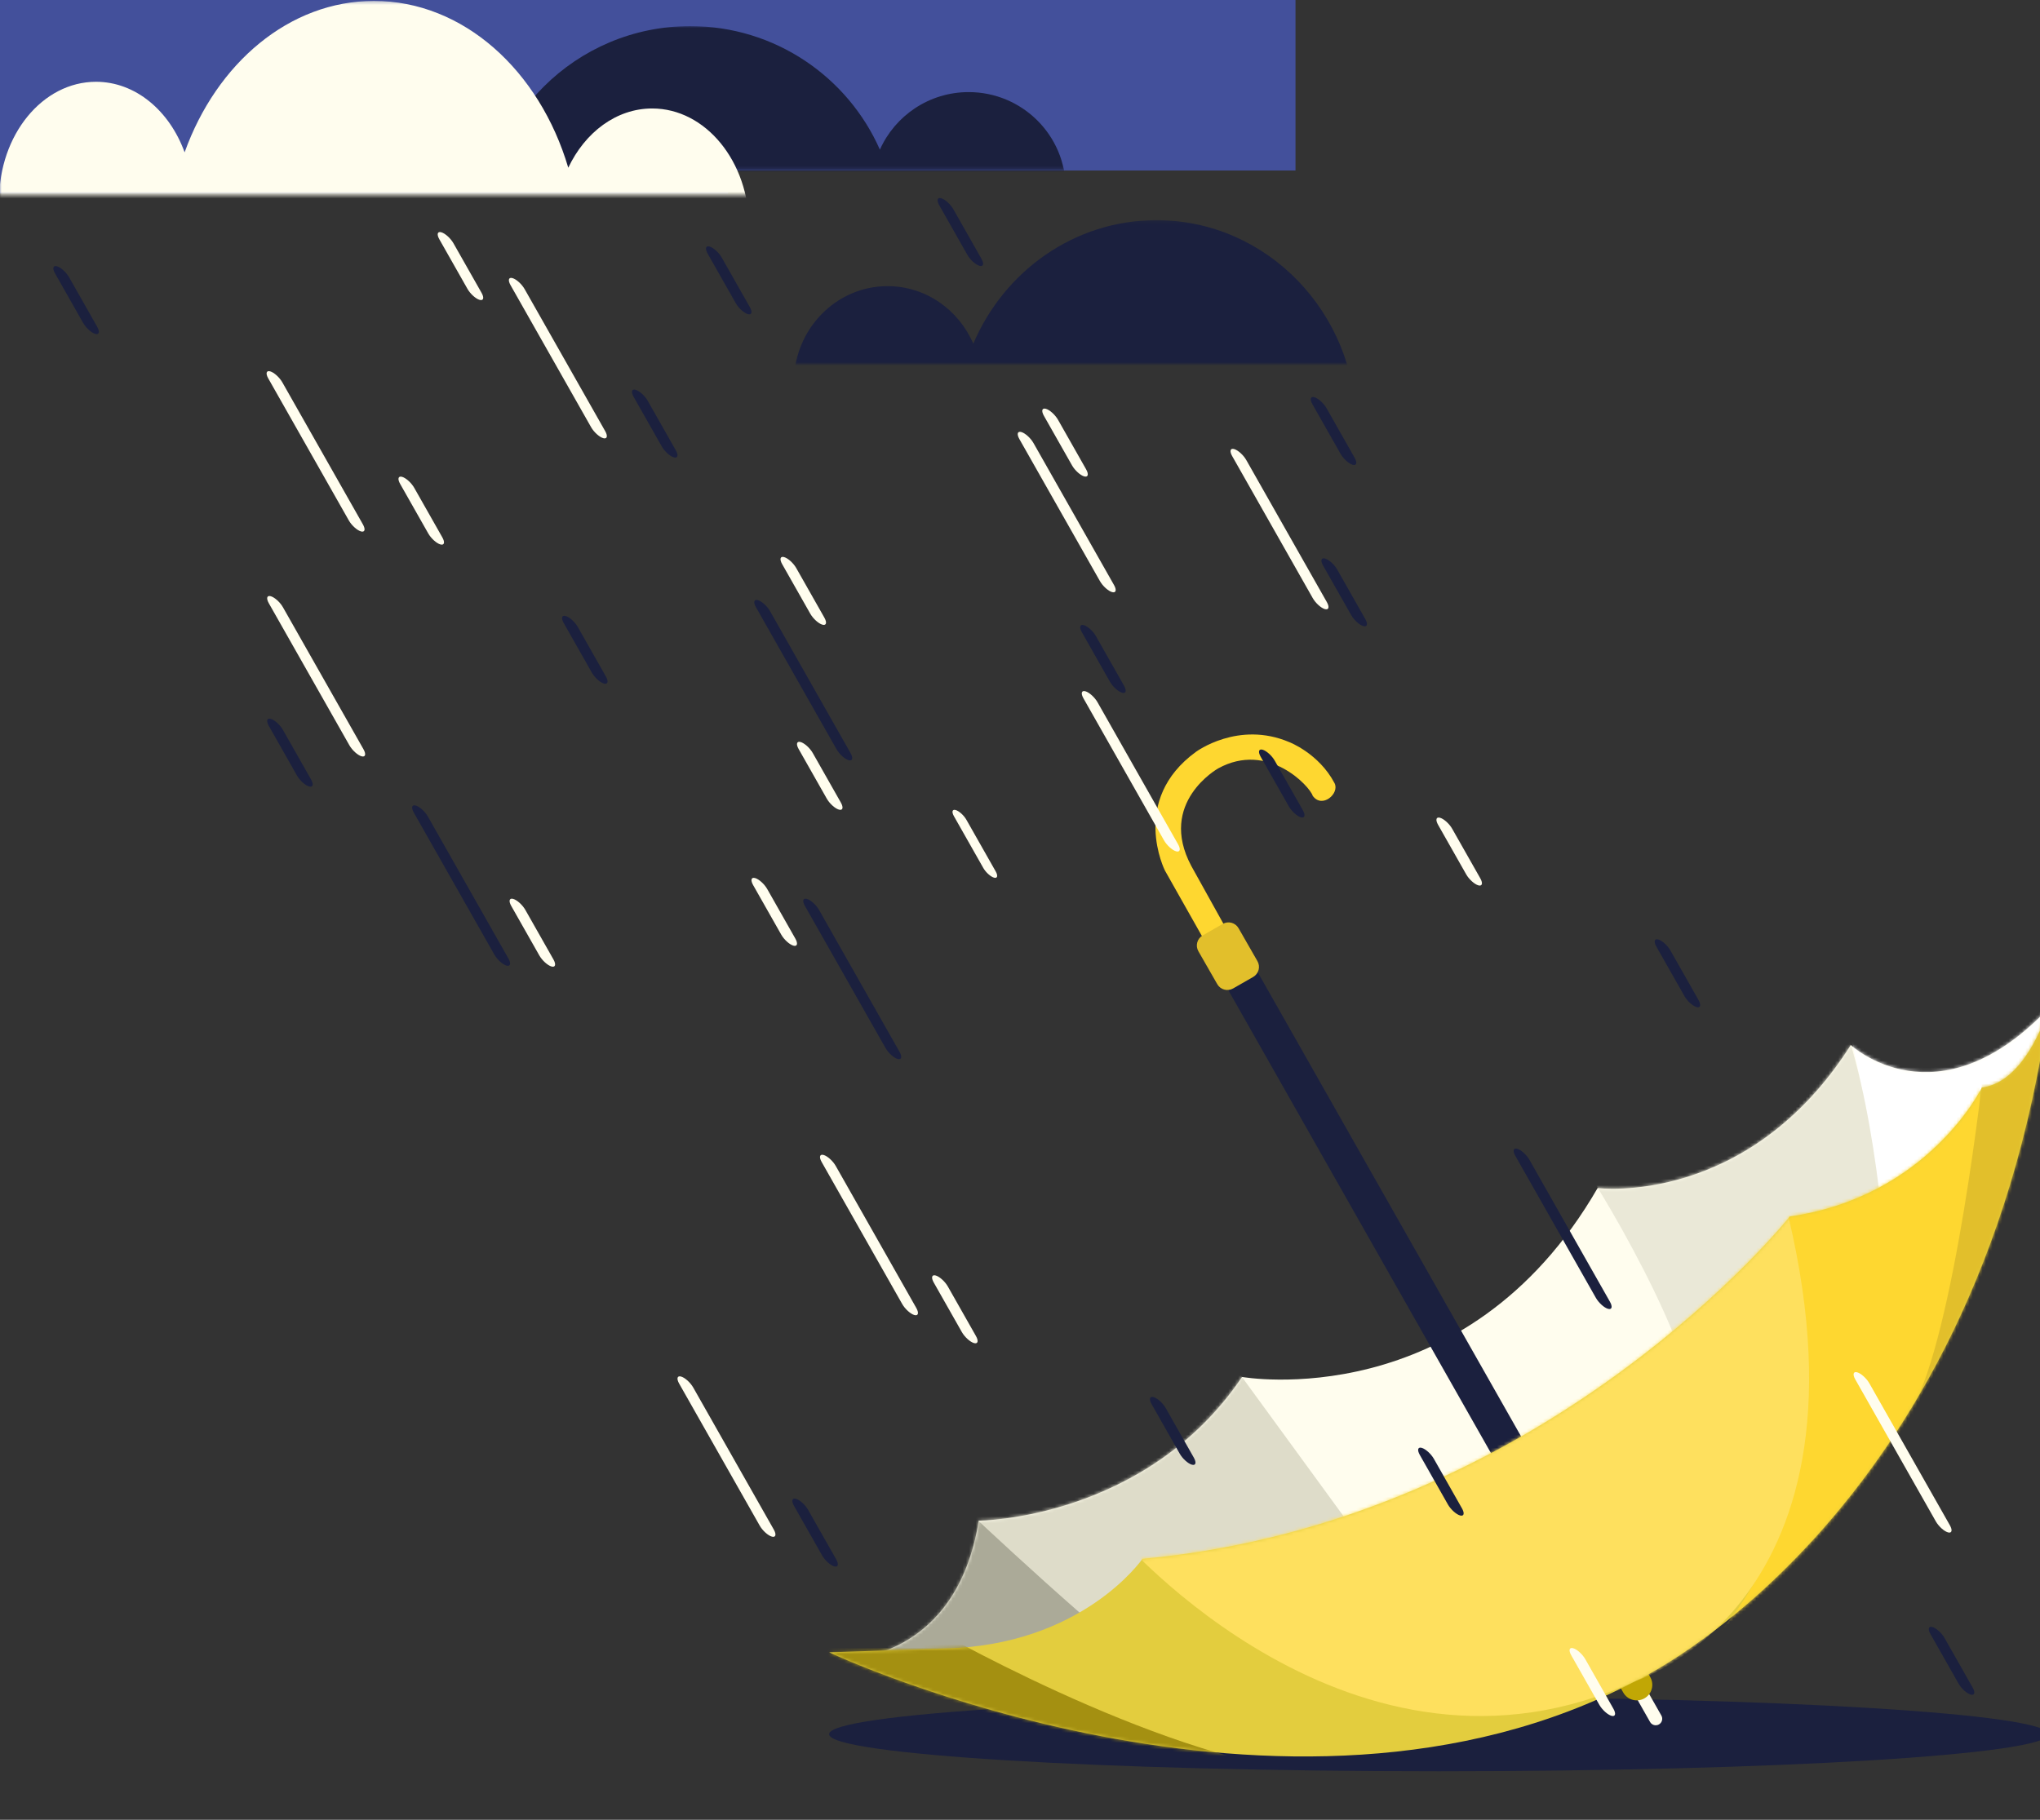 <svg width="622" height="555" viewBox="0 0 622 555" fill="none" xmlns="http://www.w3.org/2000/svg">
<rect x="0" y="0" width="622" height="555" fill="#333333" stroke="none"/>
<g clip-path="url(#clip0_1853_13036)">
<path fill-rule="evenodd" clip-rule="evenodd" d="M438.716 517.602C541.326 517.602 624.633 522.666 624.633 528.903C624.633 535.141 541.326 540.205 438.716 540.205C336.105 540.205 252.797 535.141 252.797 528.903C252.797 522.666 336.104 517.602 438.716 517.602Z" fill="#1B203E"/>
<path fill-rule="evenodd" clip-rule="evenodd" d="M487.043 488.815C486.503 487.862 485.292 487.528 484.34 488.067C483.389 488.608 483.054 489.818 483.594 490.77L503.109 525.177C503.649 526.128 504.861 526.463 505.812 525.923C506.764 525.383 507.099 524.172 506.558 523.221L487.043 488.815Z" fill="#FFFDEE"/>
<path fill-rule="evenodd" clip-rule="evenodd" d="M486.378 481.9C485.087 479.624 482.193 478.825 479.917 480.115C477.643 481.407 476.842 484.302 478.132 486.577L494.928 516.187C496.218 518.463 499.113 519.262 501.388 517.972C503.664 516.681 504.464 513.786 503.173 511.511L486.378 481.9Z" fill="#C1A705"/>
<path fill-rule="evenodd" clip-rule="evenodd" d="M258.055 505.866C258.055 505.866 291.562 506.333 298.415 463.786C298.415 463.786 349.234 463.571 378.714 419.95C378.714 419.95 446.848 432.082 487.116 362.34C487.116 362.34 532.932 368.214 564.326 318.714C564.326 318.714 590.653 343.401 624.631 307.451C624.631 307.451 597.675 443.128 489.792 490.873C381.909 538.616 336.188 535.118 258.055 505.866Z" fill="#FFFDEE"/>
<mask id="mask0_1853_13036" style="mask-type:luminance" maskUnits="userSpaceOnUse" x="258" y="307" width="367" height="221">
<path d="M258.055 505.866C258.055 505.866 291.562 506.333 298.415 463.786C298.415 463.786 349.234 463.571 378.714 419.95C378.714 419.95 446.848 432.082 487.116 362.34C487.116 362.34 532.932 368.214 564.326 318.714C564.326 318.714 590.653 343.401 624.631 307.451C624.631 307.451 597.675 443.128 489.792 490.873C381.909 538.616 336.188 535.118 258.055 505.866Z" fill="white"/>
</mask>
<g mask="url(#mask0_1853_13036)">
<path fill-rule="evenodd" clip-rule="evenodd" d="M562.586 308.689C562.586 308.689 562.645 309.485 563.264 312.046C567.111 327.951 577.25 373.132 572.993 393.255C572.993 393.255 643.625 348.906 642.813 307.088C642.813 307.088 590.16 289.042 562.586 308.689Z" fill="white"/>
<path fill-rule="evenodd" clip-rule="evenodd" d="M480.188 352.35C480.75 350.343 514.739 405.577 516.196 427.846L575.114 385.726C575.114 385.726 572.049 333.785 559.833 306.258L480.188 352.35Z" fill="#EAE8D7"/>
<path fill-rule="evenodd" clip-rule="evenodd" d="M366.249 402.925L421.68 478.912L350.708 510.502C350.708 510.502 283.371 456.837 283.078 446.576C283.078 446.576 353.515 408.119 366.249 402.925Z" fill="#DEDCC9"/>
<path fill-rule="evenodd" clip-rule="evenodd" d="M293.956 459.759C293.956 459.759 339.326 502.604 353.346 511.164C353.346 511.164 254.365 510.167 239.836 498.233C239.836 498.233 280.911 495.033 293.956 459.759Z" fill="#ABAA98"/>
</g>
<path fill-rule="evenodd" clip-rule="evenodd" d="M376.133 283.555L367 288.736L460.231 453.108L469.365 447.928L376.133 283.555Z" fill="#1B203E"/>
<path fill-rule="evenodd" clip-rule="evenodd" d="M406.893 238.832C408.559 241.99 403.082 246.743 400.237 242.69C399.378 239.822 386.604 225.981 371.417 234.355C371.417 234.355 352.891 244.729 363.236 264.116L376.52 288.023L369.985 291.713L355.202 265.527C355.202 265.527 344.329 244.078 364.653 229.296C364.653 229.296 377.563 219.706 393.126 226.345C393.126 226.345 402.119 229.779 406.893 238.832Z" fill="#FED730"/>
<path fill-rule="evenodd" clip-rule="evenodd" d="M377.64 283.089C376.671 281.399 374.512 280.814 372.821 281.782L366.696 285.294C365.006 286.263 364.421 288.421 365.389 290.112L371.15 300.161C372.119 301.851 374.278 302.437 375.969 301.468L382.093 297.957C383.784 296.988 384.368 294.829 383.399 293.139L377.64 283.089Z" fill="#E2BF2B"/>
<path fill-rule="evenodd" clip-rule="evenodd" d="M624.633 307.451C624.633 307.451 618.103 330.01 604.272 331.681C604.272 331.681 588.131 364.91 545.713 371.011C545.713 371.011 471.812 464.082 348.332 475.429C348.332 475.429 330.04 502.012 287.562 502.769L252.797 503.936C252.797 503.936 391.749 569.179 498.763 512.649C498.763 512.649 602.395 464.746 624.633 307.451Z" fill="#E3CD3E"/>
<mask id="mask1_1853_13036" style="mask-type:luminance" maskUnits="userSpaceOnUse" x="252" y="307" width="373" height="229">
<path d="M624.633 307.451C624.633 307.451 618.103 330.01 604.272 331.681C604.272 331.681 588.131 364.91 545.713 371.011C545.713 371.011 471.812 464.082 348.332 475.429C348.332 475.429 330.04 502.012 287.562 502.769L252.797 503.936C252.797 503.936 391.749 569.179 498.763 512.649C498.763 512.649 602.395 464.746 624.633 307.451Z" fill="white"/>
</mask>
<g mask="url(#mask1_1853_13036)">
<path fill-rule="evenodd" clip-rule="evenodd" d="M543.639 364.873C543.639 364.873 568.073 445.941 524.433 497.794C487.677 541.467 576.43 453.966 576.43 453.966C576.43 453.966 608.822 366.046 603.077 326.892C603.077 326.892 564.711 346.524 543.639 364.873Z" fill="#FED730"/>
<path fill-rule="evenodd" clip-rule="evenodd" d="M340.938 468.293C340.938 468.293 412.689 552.52 498.762 512.649C498.762 512.649 578.056 487.86 542.364 359.649L357.729 454.06L345.268 463.913L340.938 468.293Z" fill="#FEE05E"/>
<path fill-rule="evenodd" clip-rule="evenodd" d="M604.838 325.762C604.838 325.762 596.021 407.037 582.719 430.336C582.719 430.336 632.761 356.989 630.035 296.908C630.035 296.908 619.767 321.485 604.838 325.762Z" fill="#E2BF2B"/>
<path fill-rule="evenodd" clip-rule="evenodd" d="M281.465 495.027C281.465 495.027 351.551 535.755 400.631 540.696C400.631 540.696 244.643 534.895 237.883 501.192C237.883 501.192 262.095 503.363 281.465 495.027Z" fill="#A49011"/>
</g>
<path fill-rule="evenodd" clip-rule="evenodd" d="M86.091 116.621C85.228 115.098 83.565 113.591 82.379 113.258C81.193 112.925 80.931 113.89 81.794 115.413L106.35 158.716C107.213 160.238 108.877 161.745 110.063 162.077C111.249 162.411 111.512 161.446 110.648 159.923L86.091 116.621Z" fill="#FFFDEE"/>
<path fill-rule="evenodd" clip-rule="evenodd" d="M126.303 148.788C125.44 147.266 123.776 145.759 122.59 145.427C121.404 145.093 121.141 146.058 122.004 147.581L130.569 162.684C131.432 164.206 133.097 165.713 134.284 166.047C135.469 166.379 135.731 165.414 134.868 163.892L126.303 148.788Z" fill="#FFFDEE"/>
<path fill-rule="evenodd" clip-rule="evenodd" d="M138.26 74.198C137.397 72.677 135.733 71.17 134.547 70.836C133.36 70.502 133.099 71.468 133.962 72.991L142.526 88.093C143.389 89.616 145.054 91.122 146.24 91.456C147.426 91.789 147.689 90.823 146.825 89.302L138.26 74.198Z" fill="#FFFDEE"/>
<path fill-rule="evenodd" clip-rule="evenodd" d="M197.494 122.242C196.631 120.719 194.967 119.212 193.781 118.879C192.594 118.546 192.333 119.511 193.196 121.034L201.761 136.136C202.624 137.659 204.288 139.166 205.474 139.499C206.66 139.832 206.922 138.867 206.059 137.344L197.494 122.242Z" fill="#1B203E"/>
<path fill-rule="evenodd" clip-rule="evenodd" d="M21.073 84.574C20.21 83.052 18.545 81.545 17.359 81.211C16.173 80.879 15.911 81.844 16.774 83.366L25.339 98.469C26.202 99.992 27.866 101.497 29.052 101.831C30.238 102.165 30.501 101.2 29.638 99.677L21.073 84.574Z" fill="#1B203E"/>
<path fill-rule="evenodd" clip-rule="evenodd" d="M86.268 222.606C85.404 221.083 83.74 219.577 82.555 219.243C81.368 218.911 81.107 219.876 81.97 221.398L90.534 236.502C91.397 238.024 93.062 239.53 94.248 239.863C95.434 240.197 95.696 239.232 94.832 237.709L86.268 222.606Z" fill="#1B203E"/>
<path fill-rule="evenodd" clip-rule="evenodd" d="M322.596 128.037C321.732 126.515 320.07 125.008 318.883 124.675C317.696 124.341 317.435 125.307 318.298 126.83L326.862 141.932C327.726 143.455 329.389 144.961 330.576 145.295C331.763 145.628 332.024 144.662 331.162 143.141L322.596 128.037Z" fill="#FFFDEE"/>
<path fill-rule="evenodd" clip-rule="evenodd" d="M242.783 173.264C241.92 171.742 240.257 170.235 239.07 169.902C237.884 169.569 237.622 170.534 238.485 172.057L247.05 187.16C247.913 188.682 249.577 190.189 250.764 190.522C251.95 190.855 252.212 189.89 251.349 188.367L242.783 173.264Z" fill="#FFFDEE"/>
<path fill-rule="evenodd" clip-rule="evenodd" d="M160.182 277.512C159.319 275.989 157.655 274.483 156.468 274.15C155.283 273.816 155.02 274.782 155.883 276.305L164.448 291.407C165.312 292.93 166.975 294.437 168.162 294.769C169.348 295.103 169.61 294.137 168.747 292.615L160.182 277.512Z" fill="#FFFDEE"/>
<path fill-rule="evenodd" clip-rule="evenodd" d="M289.003 392.365C288.14 390.842 286.475 389.336 285.289 389.002C284.103 388.669 283.841 389.634 284.704 391.157L293.269 406.259C294.132 407.782 295.796 409.288 296.982 409.622C298.168 409.954 298.431 408.989 297.567 407.468L289.003 392.365Z" fill="#FFFDEE"/>
<path fill-rule="evenodd" clip-rule="evenodd" d="M294.653 250.011C293.893 248.669 292.426 247.342 291.381 247.049C290.336 246.754 290.106 247.605 290.866 248.947L299.803 264.707C300.564 266.047 302.03 267.375 303.075 267.669C304.12 267.962 304.35 267.111 303.59 265.771L294.653 250.011Z" fill="#FFFDEE"/>
<path fill-rule="evenodd" clip-rule="evenodd" d="M247.816 229.667C246.951 228.145 245.288 226.638 244.101 226.304C242.916 225.972 242.653 226.937 243.517 228.459L252.081 243.563C252.945 245.085 254.608 246.591 255.795 246.924C256.981 247.258 257.243 246.293 256.38 244.77L247.816 229.667Z" fill="#FFFDEE"/>
<path fill-rule="evenodd" clip-rule="evenodd" d="M437.197 444.935C436.334 443.413 434.67 441.905 433.484 441.573C432.299 441.239 432.036 442.205 432.899 443.727L441.463 458.83C442.327 460.353 443.992 461.86 445.177 462.192C446.364 462.526 446.626 461.56 445.763 460.037L437.197 444.935Z" fill="#1B203E"/>
<path fill-rule="evenodd" clip-rule="evenodd" d="M483.369 506.041C482.506 504.519 480.842 503.012 479.656 502.679C478.469 502.345 478.208 503.311 479.071 504.833L487.636 519.937C488.499 521.459 490.163 522.966 491.349 523.299C492.536 523.633 492.798 522.667 491.934 521.145L483.369 506.041Z" fill="#FFFDEE"/>
<path fill-rule="evenodd" clip-rule="evenodd" d="M176.179 191.228C175.315 189.706 173.651 188.198 172.465 187.866C171.279 187.532 171.016 188.498 171.879 190.02L180.445 205.123C181.308 206.646 182.971 208.152 184.158 208.485C185.344 208.819 185.606 207.853 184.743 206.331L176.179 191.228Z" fill="#1B203E"/>
<path fill-rule="evenodd" clip-rule="evenodd" d="M220.057 78.55C219.194 77.028 217.529 75.522 216.344 75.189C215.157 74.855 214.896 75.82 215.759 77.343L224.323 92.446C225.186 93.968 226.851 95.475 228.036 95.808C229.223 96.141 229.486 95.176 228.621 93.654L220.057 78.55Z" fill="#1B203E"/>
<path fill-rule="evenodd" clip-rule="evenodd" d="M290.682 63.822C289.819 62.3 288.154 60.793 286.968 60.46C285.782 60.127 285.521 61.092 286.384 62.615L294.948 77.717C295.812 79.24 297.476 80.747 298.661 81.08C299.848 81.413 300.111 80.448 299.247 78.925L290.682 63.822Z" fill="#1B203E"/>
<path fill-rule="evenodd" clip-rule="evenodd" d="M233.936 271.155C233.073 269.632 231.409 268.125 230.223 267.792C229.036 267.459 228.774 268.425 229.638 269.947L238.203 285.05C239.066 286.573 240.73 288.079 241.916 288.412C243.103 288.746 243.364 287.78 242.501 286.258L233.936 271.155Z" fill="#FFFDEE"/>
<path fill-rule="evenodd" clip-rule="evenodd" d="M442.776 252.764C441.913 251.242 440.248 249.735 439.062 249.402C437.877 249.068 437.614 250.034 438.477 251.557L447.042 266.659C447.906 268.182 449.57 269.688 450.756 270.022C451.941 270.355 452.204 269.389 451.341 267.867L442.776 252.764Z" fill="#FFFDEE"/>
<path fill-rule="evenodd" clip-rule="evenodd" d="M509.314 289.885C508.452 288.362 506.788 286.855 505.601 286.522C504.415 286.189 504.153 287.154 505.016 288.677L513.581 303.779C514.445 305.302 516.108 306.809 517.295 307.142C518.481 307.475 518.743 306.51 517.88 304.987L509.314 289.885Z" fill="#1B203E"/>
<path fill-rule="evenodd" clip-rule="evenodd" d="M592.901 499.578C592.037 498.055 590.374 496.548 589.188 496.215C588.002 495.881 587.739 496.848 588.602 498.37L597.166 513.473C598.031 514.994 599.695 516.501 600.881 516.834C602.067 517.168 602.329 516.203 601.466 514.68L592.901 499.578Z" fill="#1B203E"/>
<path fill-rule="evenodd" clip-rule="evenodd" d="M355.433 429.452C354.57 427.929 352.905 426.424 351.718 426.09C350.533 425.757 350.271 426.721 351.133 428.244L359.698 443.347C360.562 444.87 362.226 446.376 363.412 446.71C364.598 447.043 364.861 446.078 363.997 444.555L355.433 429.452Z" fill="#1B203E"/>
<path fill-rule="evenodd" clip-rule="evenodd" d="M334.151 194.016C333.289 192.493 331.624 190.986 330.438 190.653C329.251 190.32 328.989 191.286 329.853 192.807L338.418 207.911C339.281 209.434 340.945 210.94 342.131 211.273C343.317 211.607 343.579 210.641 342.716 209.119L334.151 194.016Z" fill="#1B203E"/>
<path fill-rule="evenodd" clip-rule="evenodd" d="M388.681 232.012C387.818 230.49 386.154 228.984 384.968 228.65C383.783 228.317 383.52 229.282 384.384 230.805L392.948 245.907C393.811 247.43 395.475 248.937 396.662 249.27C397.847 249.603 398.109 248.637 397.247 247.116L388.681 232.012Z" fill="#1B203E"/>
<path fill-rule="evenodd" clip-rule="evenodd" d="M246.39 460.472C245.526 458.95 243.862 457.443 242.675 457.11C241.49 456.777 241.228 457.742 242.091 459.264L250.656 474.368C251.519 475.89 253.183 477.397 254.369 477.729C255.555 478.063 255.817 477.098 254.954 475.574L246.39 460.472Z" fill="#1B203E"/>
<path fill-rule="evenodd" clip-rule="evenodd" d="M407.714 173.7C406.85 172.178 405.187 170.671 404 170.338C402.814 170.004 402.552 170.97 403.414 172.492L411.979 187.595C412.844 189.118 414.506 190.625 415.693 190.958C416.879 191.291 417.142 190.325 416.278 188.803L407.714 173.7Z" fill="#1B203E"/>
<path fill-rule="evenodd" clip-rule="evenodd" d="M404.464 124.502C403.6 122.98 401.936 121.474 400.75 121.14C399.563 120.806 399.301 121.772 400.166 123.294L408.729 138.397C409.593 139.92 411.257 141.427 412.443 141.76C413.629 142.094 413.891 141.128 413.028 139.605L404.464 124.502Z" fill="#1B203E"/>
<path fill-rule="evenodd" clip-rule="evenodd" d="M315.111 135.125C314.248 133.602 312.584 132.095 311.398 131.763C310.212 131.429 309.95 132.395 310.813 133.917L335.369 177.22C336.232 178.742 337.896 180.249 339.082 180.582C340.269 180.916 340.532 179.95 339.668 178.427L315.111 135.125Z" fill="#FFFDEE"/>
<path fill-rule="evenodd" clip-rule="evenodd" d="M334.643 214.188C333.779 212.666 332.116 211.159 330.93 210.825C329.744 210.493 329.481 211.458 330.344 212.98L354.901 256.283C355.764 257.805 357.428 259.312 358.615 259.645C359.8 259.979 360.063 259.014 359.2 257.491L334.643 214.188Z" fill="#FFFDEE"/>
<path fill-rule="evenodd" clip-rule="evenodd" d="M234.788 186.392C233.925 184.871 232.26 183.364 231.075 183.03C229.888 182.697 229.626 183.662 230.489 185.185L255.046 228.487C255.909 230.01 257.573 231.517 258.759 231.85C259.946 232.183 260.207 231.218 259.344 229.696L234.788 186.392Z" fill="#1B203E"/>
<path fill-rule="evenodd" clip-rule="evenodd" d="M159.963 88.179C159.1 86.656 157.436 85.15 156.25 84.816C155.064 84.483 154.802 85.448 155.665 86.971L180.221 130.274C181.084 131.796 182.749 133.303 183.934 133.636C185.121 133.97 185.383 133.004 184.519 131.482L159.963 88.179Z" fill="#FFFDEE"/>
<path fill-rule="evenodd" clip-rule="evenodd" d="M130.468 249.04C129.605 247.517 127.94 246.01 126.753 245.678C125.568 245.344 125.306 246.309 126.169 247.832L150.726 291.135C151.589 292.657 153.252 294.164 154.439 294.497C155.625 294.83 155.887 293.865 155.024 292.342L130.468 249.04Z" fill="#1B203E"/>
<path fill-rule="evenodd" clip-rule="evenodd" d="M379.994 140.311C379.131 138.789 377.468 137.283 376.281 136.949C375.095 136.616 374.833 137.581 375.696 139.104L400.252 182.406C401.116 183.929 402.78 185.436 403.965 185.77C405.152 186.102 405.415 185.137 404.55 183.614L379.994 140.311Z" fill="#FFFDEE"/>
<path fill-rule="evenodd" clip-rule="evenodd" d="M249.725 277.512C248.862 275.989 247.197 274.483 246.012 274.15C244.825 273.816 244.563 274.782 245.427 276.305L269.983 319.607C270.846 321.129 272.51 322.636 273.696 322.969C274.883 323.302 275.145 322.337 274.281 320.814L249.725 277.512Z" fill="#1B203E"/>
<path fill-rule="evenodd" clip-rule="evenodd" d="M466.323 353.72C465.459 352.197 463.795 350.69 462.609 350.357C461.424 350.024 461.161 350.989 462.024 352.511L486.581 395.815C487.444 397.337 489.108 398.843 490.294 399.176C491.481 399.51 491.743 398.545 490.879 397.022L466.323 353.72Z" fill="#1B203E"/>
<path fill-rule="evenodd" clip-rule="evenodd" d="M569.971 421.897C569.108 420.374 567.444 418.868 566.258 418.534C565.071 418.202 564.809 419.167 565.673 420.688L590.23 463.992C591.093 465.513 592.756 467.021 593.943 467.354C595.128 467.688 595.391 466.722 594.528 465.199L569.971 421.897Z" fill="#FFFDEE"/>
<path fill-rule="evenodd" clip-rule="evenodd" d="M254.826 355.608C253.963 354.086 252.299 352.579 251.113 352.246C249.927 351.912 249.665 352.878 250.528 354.4L275.084 397.703C275.947 399.225 277.611 400.732 278.797 401.066C279.984 401.399 280.246 400.433 279.382 398.911L254.826 355.608Z" fill="#FFFDEE"/>
<path fill-rule="evenodd" clip-rule="evenodd" d="M86.268 185.202C85.404 183.68 83.74 182.173 82.555 181.839C81.368 181.506 81.107 182.471 81.97 183.994L106.526 227.297C107.389 228.82 109.054 230.326 110.239 230.66C111.425 230.993 111.688 230.027 110.824 228.505L86.268 185.202Z" fill="#FFFDEE"/>
<path fill-rule="evenodd" clip-rule="evenodd" d="M211.374 423.188C210.511 421.665 208.846 420.16 207.661 419.826C206.474 419.492 206.212 420.457 207.075 421.98L231.632 465.283C232.495 466.805 234.158 468.312 235.345 468.646C236.53 468.979 236.793 468.013 235.93 466.491L211.374 423.188Z" fill="#FFFDEE"/>
<path fill-rule="evenodd" clip-rule="evenodd" d="M139.842 34.029C138.979 32.507 137.315 31 136.129 30.667C134.942 30.333 134.681 31.299 135.544 32.821L144.109 47.925C144.971 49.447 146.636 50.954 147.822 51.287C149.008 51.621 149.271 50.655 148.407 49.133L139.842 34.029Z" fill="#FFFDEE"/>
<path fill-rule="evenodd" clip-rule="evenodd" d="M249.37 27.565C248.506 26.043 246.843 24.536 245.656 24.203C244.47 23.869 244.208 24.835 245.071 26.358L253.635 41.461C254.499 42.982 256.163 44.489 257.35 44.822C258.536 45.156 258.798 44.191 257.935 42.667L249.37 27.565Z" fill="#1B203E"/>
<rect x="-29" y="-24" width="251" height="83" fill="#43509B"/>
<rect x="90" y="-33" width="305" height="85" fill="#43509B"/>
<mask id="mask2_1853_13036" style="mask-type:luminance" maskUnits="userSpaceOnUse" x="242" y="67" width="172" height="44">
<path d="M413.531 67.144H242.039V110.978H413.531V67.144Z" fill="white"/>
</mask>
<g mask="url(#mask2_1853_13036)">
<path fill-rule="evenodd" clip-rule="evenodd" d="M296.759 104.828C306.179 82.652 327.646 67.144 352.597 67.144C386.227 67.144 413.531 95.32 413.531 130.025C413.531 164.729 386.227 192.906 352.597 192.906C321.037 192.906 295.051 168.095 291.968 136.36C286.732 142.428 279.105 146.254 270.619 146.254C254.845 146.254 242.039 133.038 242.039 116.762C242.039 100.484 254.845 87.269 270.619 87.269C282.278 87.269 292.316 94.489 296.759 104.828Z" fill="#1B203E"/>
</g>
<mask id="mask3_1853_13036" style="mask-type:luminance" maskUnits="userSpaceOnUse" x="147" y="7" width="178" height="45">
<path d="M147.328 7.963H324.957V51.797H147.328V7.963Z" fill="white"/>
</mask>
<g mask="url(#mask3_1853_13036)">
<path fill-rule="evenodd" clip-rule="evenodd" d="M268.28 45.648C258.523 23.471 236.286 7.963 210.443 7.963C175.609 7.963 147.328 36.139 147.328 70.844C147.328 105.549 175.609 133.725 210.443 133.725C243.132 133.725 270.05 108.914 273.242 77.18C278.665 83.248 286.566 87.073 295.355 87.073C311.693 87.073 324.957 73.857 324.957 57.581C324.957 41.303 311.693 28.089 295.355 28.089C283.279 28.089 272.882 35.308 268.28 45.648Z" fill="#1B203E"/>
</g>
<mask id="mask4_1853_13036" style="mask-type:luminance" maskUnits="userSpaceOnUse" x="-1" y="0" width="230" height="60">
<path d="M228.395 0.281H-0.273V59.48H228.395V0.281Z" fill="white"/>
</mask>
<g mask="url(#mask4_1853_13036)">
<path fill-rule="evenodd" clip-rule="evenodd" d="M56.291 46.461C66.03 19.285 88.221 0.281 114.014 0.281C141.265 0.281 164.497 21.496 173.267 51.151C178.379 40.353 187.927 33.083 198.852 33.083C215.157 33.083 228.395 49.278 228.395 69.224C228.395 89.17 215.157 105.365 198.852 105.365C189.575 105.365 181.29 100.123 175.873 91.93C170.292 127.491 144.701 154.394 114.014 154.394C81.39 154.394 54.526 123.99 51.34 85.101C45.927 92.537 38.043 97.224 29.271 97.224C12.964 97.224 -0.273 81.031 -0.273 61.084C-0.273 41.137 12.964 24.943 29.271 24.943C41.322 24.943 51.698 33.79 56.291 46.461Z" fill="#FFFDEE"/>
</g>
</g>
<defs>
<clipPath id="clip0_1853_13036">
<rect width="622" height="540.506" fill="white"/>
</clipPath>
</defs>
</svg>
